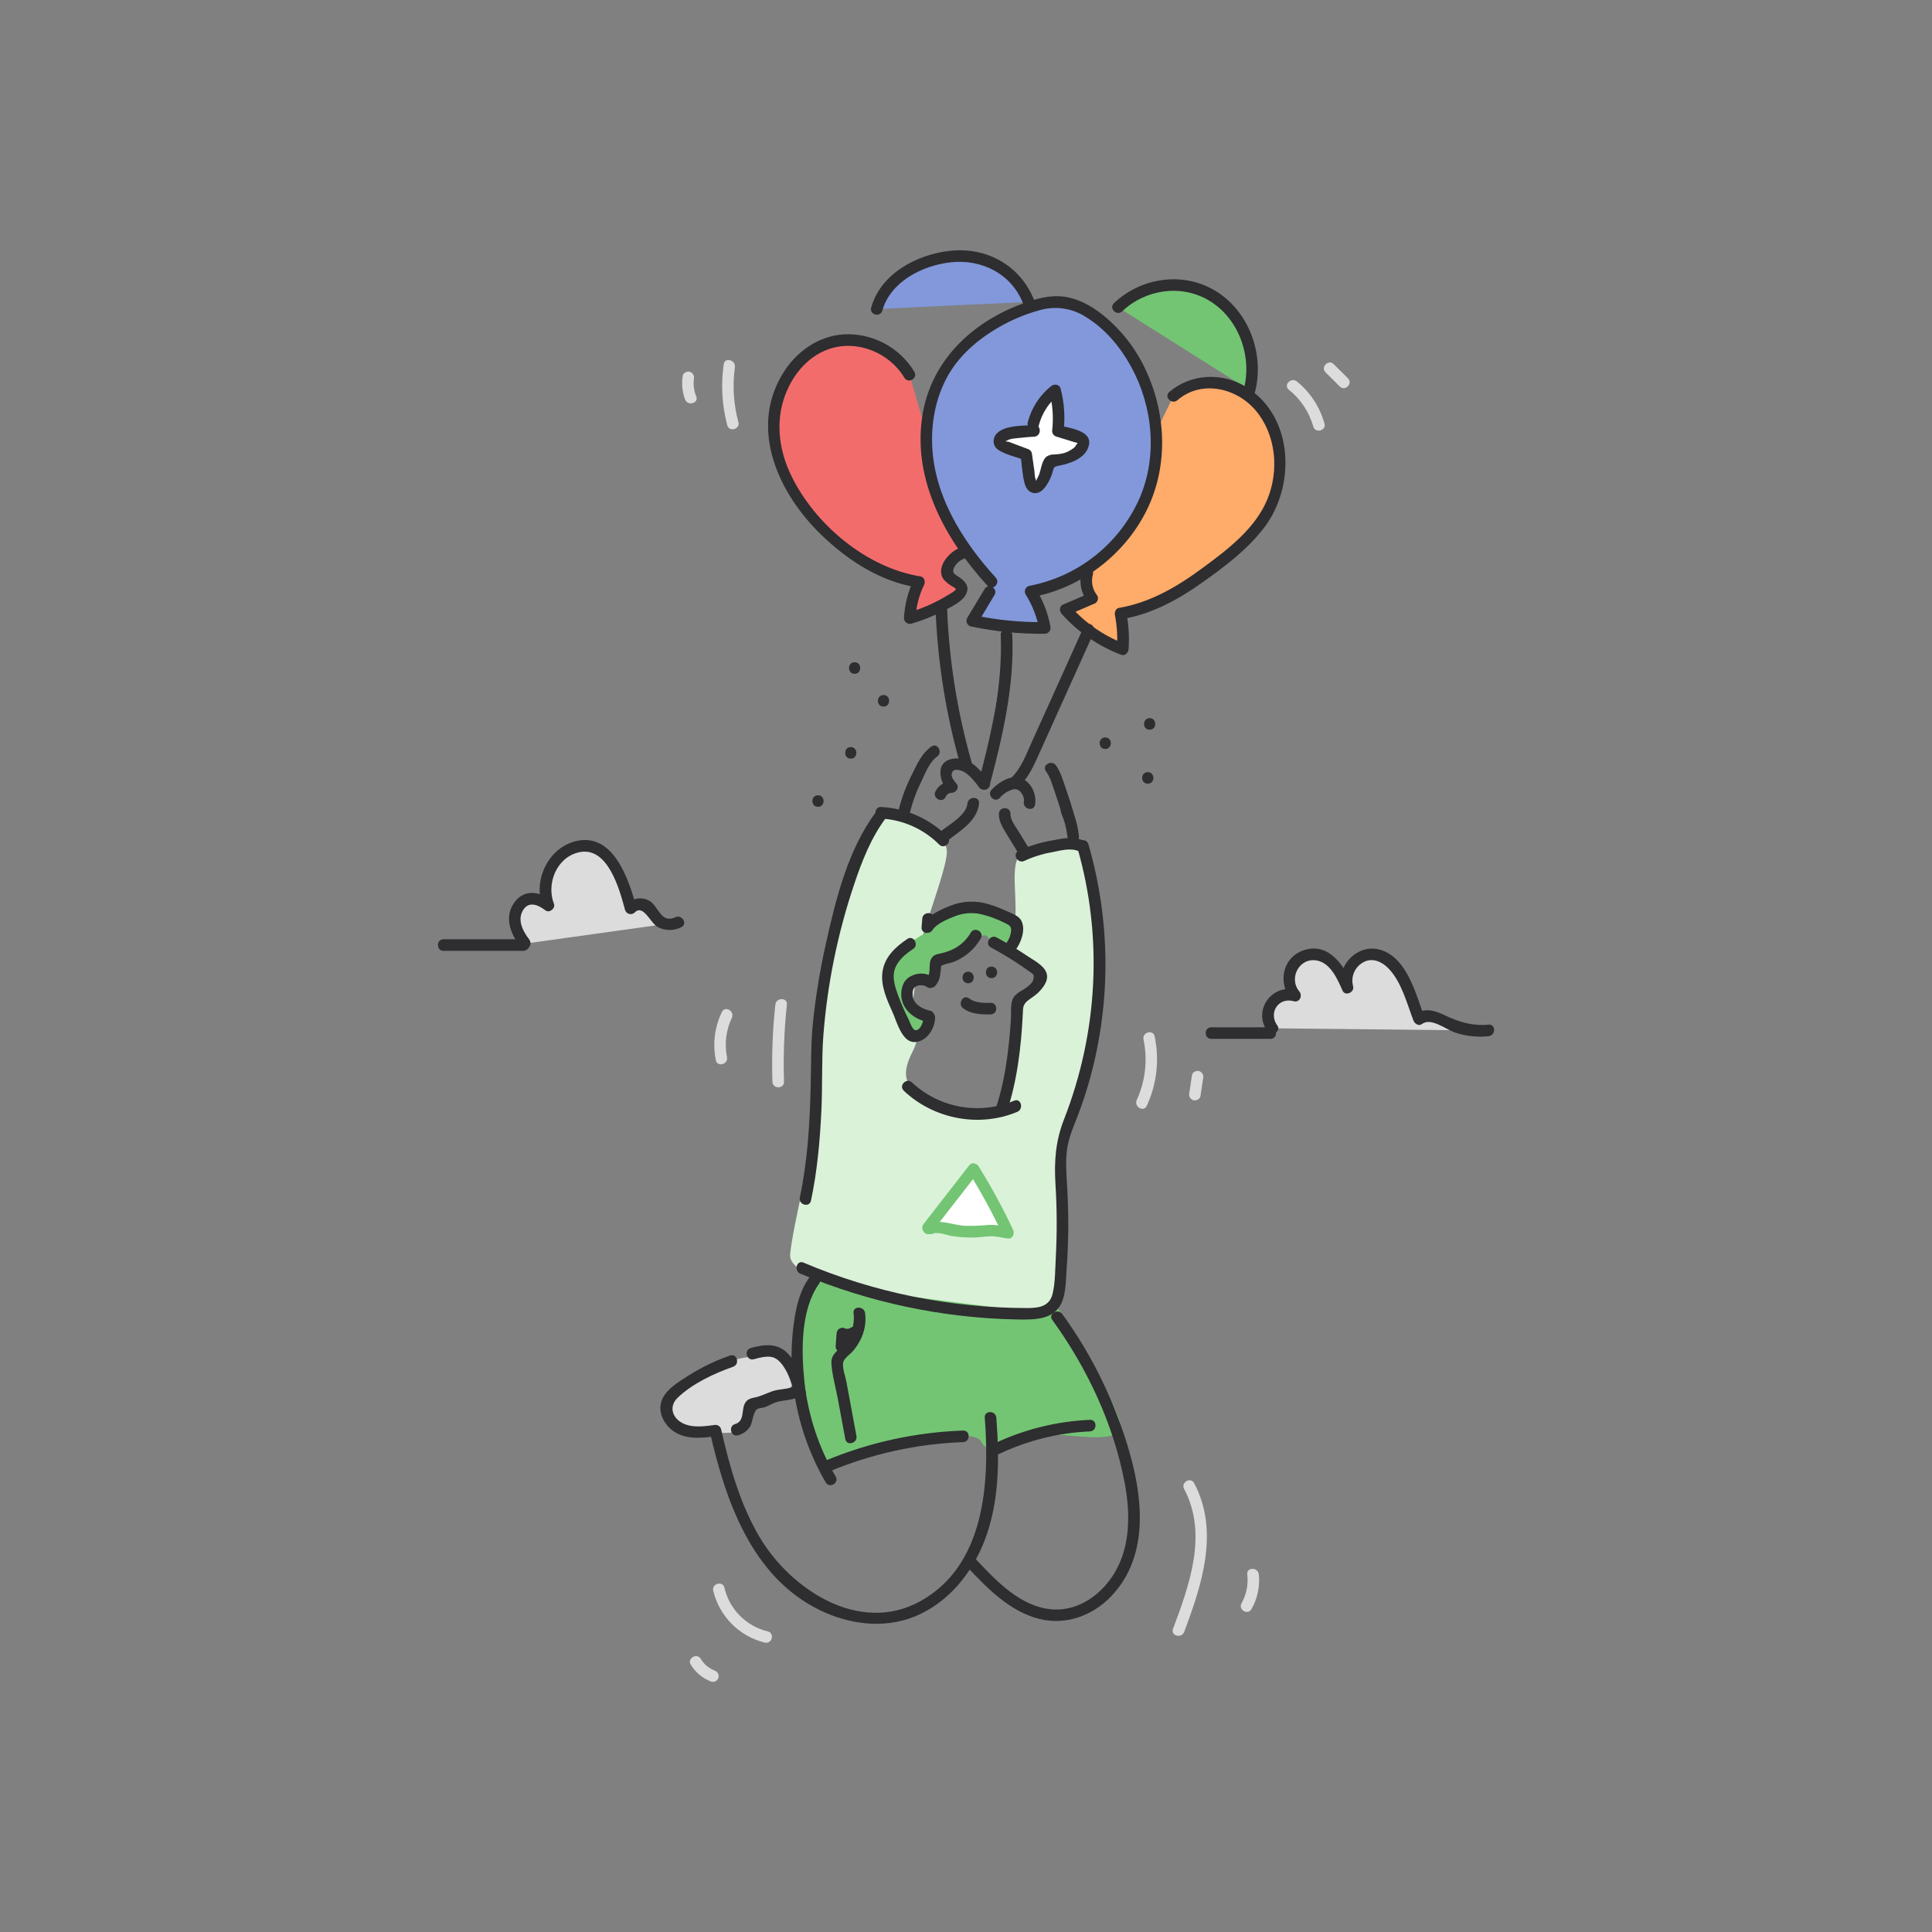 <svg viewBox="0 0 500 500" xmlns="http://www.w3.org/2000/svg"><rect x="0" y="0" width="500" height="500" fill="#808080" stroke="none"/><g><path d="M202.622 351.121C202.622 351.121 193.101 349.71 185.845 353.61C178.588 357.511 171.669 361.7 173.105 365.189C174.54 368.678 180.298 370.726 181.983 370.579C183.669 370.432 193.038 372.255 193.106 367.967C193.175 363.68 195.292 362.724 198.08 362.014C200.868 361.303 206.557 360.01 204.94 355.943" fill="#DCDCDC"></path><path d="M220.177 325.523C219.687 326.19 209.113 330.262 207.163 341.032C205.213 351.802 206.991 368.653 210.661 373.994C214.332 379.335 212.93 380.139 222.127 376.444C231.325 372.75 252.444 369.427 253.943 373.088C255.443 376.748 261.264 373.69 267.746 371.721C274.229 369.751 292.031 375.587 289.689 367.6C287.346 359.613 271.725 334 269.231 332.839" fill="#73C573"></path><path d="M218.237 235.187C218.237 235.187 225.778 208.281 232.099 210.133C238.42 211.986 245.129 215.862 245.045 220.629C244.962 225.397 237.695 243.36 237.695 247.354C237.695 251.347 235.182 264.759 235.182 264.759C235.182 264.759 239.543 265.538 236.108 272.3C232.673 279.062 234.976 281.482 239.645 284.765C244.315 288.048 245.06 288.333 245.06 288.333C245.06 288.333 259.5 292.703 261.166 283.388C262.219 277.258 262.957 271.077 263.376 264.871C263.376 264.871 263.935 257.222 267.041 254.836C270.148 252.45 271.907 253.562 269.531 251.009C267.154 248.456 261.548 251.475 262.631 239.989C263.714 228.504 259.5 219.899 268.815 218.87C278.13 217.841 281.776 218.87 281.614 224.03C281.452 229.19 287.773 256.639 283.897 268.762C280.021 280.885 274.788 291.689 274.499 304.449C274.21 317.208 273.451 327.518 273.338 330.737C273.225 333.956 273.656 337.876 269.506 338.94C265.356 340.003 231.379 334.701 228.983 334.726C226.587 334.75 204.037 331.07 204.483 324.749C204.929 318.428 210.922 293.61 210.922 293.61L211.637 267.375L214.121 249.735" fill="#DAF2D8"></path><path d="M230.003 254.645C229.618 251.707 230.584 248.753 232.629 246.609C234.671 244.482 237.067 242.726 239.71 241.42C239.71 241.42 241.18 237.035 245.732 236.094C250.284 235.153 255.625 234.32 259.614 236.981C263.602 239.641 263.073 241.856 263.073 241.856C263.073 241.856 261.221 246.266 258.893 245.208C257.454 244.516 256.228 243.447 255.346 242.116C255.346 242.116 253.685 241.592 250.568 244.306C247.452 247.021 244.311 247.795 243.037 249.069C241.763 250.343 241.787 252.754 241.787 252.754C241.787 252.754 240.876 252.866 237.99 254.062C235.104 255.258 233.056 256.664 235.54 259.271C238.024 261.878 241.043 262.764 240.675 264.592C240.34 265.85 239.679 266.998 238.759 267.919C238.759 267.919 237.451 270.673 234.697 266.219" fill="#73C573"></path><path d="M235.345 96.983C231.469 90.162 222.737 86.516 215.167 88.555C205.23 91.24 199.335 102.51 200.286 112.746C201.236 122.982 207.636 132.028 215.28 138.907C221.674 144.655 229.343 149.364 237.854 150.604C236.374 153.511 235.551 156.707 235.443 159.967C239.432 158.841 243.231 157.125 246.713 154.876C247.58 154.323 248.467 153.676 248.849 152.72C249.506 151.064 245.797 150.207 245.135 148.555C244.474 146.904 247.272 143.499 249.016 143.165" fill="#F36C6C"></path><path d="M303.669 102.51C308.079 98.467 315.12 97.992 320.456 100.711C325.792 103.431 329.418 108.88 330.712 114.76C331.983 120.608 331.141 126.717 328.336 132.003C325.356 137.564 320.417 141.778 315.453 145.669C307.858 151.622 299.548 157.302 290.013 158.781C290.66 161.82 290.845 164.939 290.561 168.033C284.875 165.907 279.811 162.391 275.832 157.806L282.692 154.866C281.208 153.017 280.737 150.552 281.433 148.286" fill="#FFAB69"></path><path d="M243.631 157.88C244.139 171.306 246.268 184.621 249.971 197.536Z" fill="#DCDCDC"></path><path d="M260.486 164.343C261.104 176.843 257.865 190.837 254.66 202.935Z" fill="#DCDCDC"></path><path d="M281.795 162.932L267.031 195.683C265.939 198.099 264.797 200.583 262.803 202.342" fill="#DCDCDC"></path><path d="M226.906 79.97C228.376 74.119 233.766 69.998 239.45 67.935C244.703 66.024 250.642 65.485 255.846 67.538C260.645 69.446 264.413 73.294 266.219 78.132" fill="#8298DB"></path><path d="M289.348 79.519C294.342 74.58 301.55 72.599 308.367 74.292C315.185 75.985 320.628 81.108 322.731 87.81C323.398 90.065 323.782 92.394 323.873 94.743C324.072 96.842 323.906 98.959 323.383 101.001" fill="#73C573"></path><path d="M267.409 109.62C268.259 106.197 270.239 103.162 273.03 101.005C273.967 104.436 274.223 108.016 273.784 111.545L279.218 113.221C279.539 113.294 279.838 113.442 280.091 113.652C280.737 114.289 280.296 115.392 279.718 116.102C278.081 118.041 275.665 119.148 273.128 119.121C272.638 119.121 272.059 119.081 271.697 119.429C271.449 119.736 271.303 120.113 271.28 120.507C270.976 122.182 270.307 123.77 269.32 125.157C268.923 125.721 268.34 126.304 267.649 126.162C266.885 125.995 266.625 125.059 266.518 124.285L265.538 117.67L259.8 115.48C259.416 115.374 259.075 115.153 258.82 114.848C258.529 114.316 258.638 113.655 259.084 113.246C259.53 112.855 260.071 112.59 260.652 112.476C262.945 111.937 265.286 111.624 267.64 111.54" fill="#DCDCDC"></path><path d="M135.918 244.203C134.267 242.194 132.978 239.676 133.267 237.093C133.556 234.511 135.923 232.076 138.491 232.473C139.789 232.674 140.887 233.511 141.921 234.325C139.588 228.861 142.538 221.756 148.055 219.561C149.904 218.761 151.981 218.663 153.896 219.287C156.601 220.267 158.306 222.913 159.605 225.49C161.134 228.558 162.341 231.777 163.206 235.094C163.803 234.412 164.656 234.01 165.562 233.983C166.467 233.956 167.343 234.307 167.979 234.952C168.552 235.594 168.831 236.422 169.307 237.152C170.72 239.145 173.384 239.793 175.554 238.671" fill="#DCDCDC"></path><path d="M329.238 266.121C327.752 264.246 327.68 261.617 329.06 259.663C330.44 257.71 332.943 256.899 335.206 257.673C333.312 255.607 332.991 252.545 334.415 250.131C335.84 247.717 338.675 246.518 341.4 247.177C345.148 248.118 347.172 252.077 348.72 255.61C347.314 251.592 350.969 246.732 355.218 246.967C360.191 247.241 362.984 252.665 364.768 257.316L367.218 263.725C369.119 261.912 372.147 263.543 374.484 264.744C377.787 266.434 381.514 267.116 385.201 266.704" fill="#DCDCDC"></path><path d="M256.634 150.53C249.147 142.381 242.861 132.757 240.572 121.928C238.284 111.099 240.504 98.952 248.104 90.911C252.901 85.835 259.3 81.954 265.9 79.69C268.546 78.784 271.29 77.985 274.093 78.122C278.18 78.318 281.933 80.504 285.079 83.12C296.574 92.71 301.94 109.943 298.069 124.393C294.198 138.843 281.458 150.515 266.709 153.078C268.571 155.933 269.821 159.143 270.379 162.505C264.066 162.613 257.762 161.991 251.592 160.653L256.081 153.19" fill="#8298DB"></path><path d="M256.458 245.203C258.751 246.452 261 247.775 263.185 249.211C264.273 249.926 265.356 250.681 266.41 251.435C267.331 252.107 267.635 252.048 267.492 253.195C267.385 254.067 266.846 254.542 266.238 255.101C264.851 256.38 262.612 256.904 261.985 258.854C261.495 260.363 261.73 262.25 261.622 263.828C261.098 271.609 260.152 279.797 257.575 287.201C256.948 289.028 259.839 289.812 260.461 287.999C263.244 279.944 264.278 270.874 264.704 262.402C264.773 260.99 264.655 260.079 265.9 259.035C266.777 258.295 267.791 257.776 268.629 256.948C269.933 255.659 271.452 253.827 270.849 251.862C270.217 249.823 267.419 248.466 265.782 247.354C263.259 245.639 260.647 244.076 257.942 242.62C256.252 241.699 254.738 244.281 256.433 245.203H256.458Z" fill="#2E2D30"></path><path d="M250.553 254.474C252.479 254.474 252.484 251.48 250.553 251.48C248.623 251.48 248.623 254.474 250.553 254.474Z" fill="#2E2D30"></path><path d="M256.604 253.141C258.535 253.141 258.535 250.147 256.604 250.147C254.674 250.147 254.679 253.141 256.604 253.141Z" fill="#2E2D30"></path><path d="M249.274 260.962C251.332 262.476 253.929 262.569 256.384 262.525C258.309 262.495 258.314 259.501 256.384 259.531C254.453 259.56 252.464 259.594 250.788 258.379C249.235 257.233 247.74 259.849 249.274 260.962Z" fill="#2E2D30"></path><path d="M241.425 252.852C239.837 251.818 237.831 251.668 236.108 252.455C234.256 253.214 233.477 254.728 233.276 256.639C232.85 260.647 236.118 263.661 239.857 264.435C241.738 264.827 242.542 261.941 240.655 261.549C238.945 261.196 236.868 260.162 236.314 258.349C236.108 257.663 236.084 256.301 236.544 255.708C237.299 254.728 239.033 254.812 239.915 255.439C241.488 256.551 242.988 253.969 241.425 252.852Z" fill="#2E2D30"></path><path d="M242.048 255.126C243.179 253.832 243.312 252.622 243.473 250.97C243.586 249.863 243.38 249.99 244.341 249.638C245.179 249.319 246.1 249.216 246.948 248.878C249.845 247.694 252.266 245.581 253.832 242.871C254.812 241.21 252.225 239.7 251.245 241.361C249.407 244.463 246.673 246.085 243.209 246.796C242.15 247.011 241.469 247.207 240.95 248.231C240.225 249.667 241.019 251.769 239.931 253.004C238.667 254.449 240.774 256.576 242.048 255.126V255.126Z" fill="#2E2D30"></path><path d="M234.809 243.012C231.762 245.036 228.929 247.672 228.39 251.475C227.851 255.277 229.659 258.937 231.115 262.255C232.095 264.489 233.491 269.771 236.686 269.688C239.881 269.605 241.944 266.194 242.003 263.318C242.037 261.392 239.063 261.392 239.009 263.318C239.009 264.249 238.283 266.748 236.882 266.611C236.123 266.532 235.466 264.484 235.182 263.916C234.13 261.816 233.195 259.66 232.379 257.458C231.605 255.336 230.84 252.974 231.605 250.735C232.369 248.496 234.393 246.864 236.319 245.585C237.916 244.522 236.417 241.93 234.809 242.998V243.012Z" fill="#2E2D30"></path><path d="M238.686 237.75L238.5 239.989C238.368 241.567 240.538 241.891 241.288 240.744C242.435 238.99 245.286 237.848 247.168 237.113C249.263 236.293 251.551 236.1 253.754 236.559C255.876 237.054 257.932 237.799 259.879 238.779C261.295 239.445 261.932 239.72 261.608 241.479C261.368 242.581 260.864 243.609 260.138 244.473C258.962 245.997 261.559 247.491 262.721 245.987C264.191 244.081 265.514 240.739 264.362 238.363C263.691 236.976 261.912 236.427 260.609 235.829C259.055 235.092 257.446 234.476 255.797 233.987C252.579 233.008 249.125 233.147 245.997 234.384C243.351 235.452 240.308 236.77 238.701 239.235L241.494 239.989L241.67 237.75C241.832 235.829 238.833 235.839 238.676 237.75H238.686Z" fill="#2E2D30"></path><path d="M233.868 282.256C241.619 289.606 253.37 291.9 263.268 287.744C265.017 287.009 264.248 284.109 262.474 284.853C253.495 288.628 243.137 286.782 236.014 280.14C234.617 278.812 232.496 280.929 233.897 282.256H233.868Z" fill="#2E2D30"></path><path d="M226.739 210.09C219.483 219.757 216.253 232.831 213.696 244.424C212.244 250.929 211.158 257.51 210.442 264.137C209.805 270.115 209.952 276.053 209.781 282.046C209.545 291.356 208.928 300.789 206.992 309.927C206.596 311.809 209.482 312.612 209.883 310.726C211.486 303.146 212.186 295.379 212.564 287.647C212.892 281.051 212.598 274.417 213.093 267.846C214.131 254.578 216.804 241.489 221.051 228.876C223.069 222.854 225.461 216.719 229.327 211.599C230.483 210.06 227.886 208.566 226.739 210.09V210.09Z" fill="#2E2D30"></path><path d="M207.134 329.62C224.993 337.118 244.118 341.144 263.484 341.483C268.129 341.562 273.382 341.562 275.092 336.25C275.93 333.658 275.856 330.61 276.072 327.92C276.32 324.408 276.453 320.887 276.469 317.356C276.469 313.857 276.371 310.363 276.17 306.875C275.969 303.513 275.68 300.078 276.273 296.741C276.763 293.86 278.008 291.175 279.037 288.455C280.232 285.3 281.276 282.092 282.168 278.832C287.557 259.055 287.387 238.175 281.678 218.488C281.144 216.641 278.248 217.43 278.792 219.287C285.519 242.523 284.137 267.219 275.362 289.705C273.166 295.32 272.799 300.456 273.152 306.434C273.548 312.797 273.575 319.177 273.235 325.544C273.063 328.557 273.117 331.914 272.402 334.854C271.593 338.205 268.688 338.524 265.758 338.519C245.892 338.504 226.231 334.505 207.938 326.759C206.164 326.014 205.39 328.91 207.144 329.645L207.134 329.62Z" fill="#2E2D30"></path><path d="M228.033 211.844C233.702 212.155 239.054 214.551 243.062 218.572C244.434 219.934 246.55 217.817 245.178 216.455C240.598 211.888 234.488 209.179 228.028 208.85C226.103 208.742 226.113 211.736 228.028 211.844H228.033Z" fill="#2E2D30"></path><path d="M265.112 222.79C267.395 221.733 269.807 220.979 272.285 220.546C274.544 220.1 276.994 219.375 279.209 220.287C280.993 221.022 281.767 218.126 280.008 217.4C277.558 216.386 274.892 217.023 272.364 217.494C269.333 217.997 266.384 218.908 263.598 220.203C261.868 221.051 263.382 223.633 265.112 222.79V222.79Z" fill="#2E2D30"></path><path d="M241.023 193.209C238.607 194.939 237.451 197.497 236.177 200.103C234.59 203.157 233.372 206.39 232.551 209.732C232.134 211.614 235.001 212.412 235.437 210.531C236.101 207.714 237.088 204.983 238.377 202.392C239.44 200.182 240.464 197.271 242.527 195.791C244.081 194.679 242.586 192.082 241.018 193.209H241.023Z" fill="#2E2D30"></path><path d="M250.382 207.934C250.098 210.874 245.972 213.216 243.885 214.828C242.371 215.984 243.885 218.586 245.394 217.415C248.623 214.965 252.95 212.363 253.376 207.934C253.558 206.013 250.564 206.028 250.382 207.934V207.934Z" fill="#2E2D30"></path><path d="M258.511 210.599C258.481 212.437 259.314 213.872 260.24 215.396C261.318 217.175 262.406 218.949 263.489 220.722C264.469 222.369 267.081 220.865 266.071 219.213L263.548 215.068C262.72 213.711 261.475 212.25 261.504 210.599C261.539 208.673 258.564 208.673 258.511 210.599V210.599Z" fill="#2E2D30"></path><path d="M270.688 199.584C271.864 201.206 272.437 203.376 273.079 205.243C273.721 207.11 274.358 209.06 274.892 210.996C275.382 212.853 278.293 212.064 277.778 210.202C277.195 208.08 276.504 205.983 275.779 203.911C275.112 202 274.48 199.736 273.275 198.075C272.153 196.526 269.556 198.021 270.688 199.584Z" fill="#2E2D30"></path><path d="M274.651 210.403C275.465 212.317 275.998 214.339 276.234 216.406C276.454 218.297 279.448 218.322 279.227 216.406C278.936 213.817 278.264 211.286 277.233 208.894C276.479 207.125 273.901 208.649 274.651 210.403V210.403Z" fill="#2E2D30"></path><path d="M244.703 206.312C244.927 205.614 245.593 205.155 246.325 205.194C247.344 205.136 248.344 203.92 247.618 202.94C247.217 202.396 246.32 201.431 246.291 200.701C246.188 198.408 248.794 199.3 249.721 199.907C251.112 200.814 252.367 202.382 253.351 203.69C254.498 205.209 257.1 203.719 255.939 202.176C253.631 199.123 250.759 195.61 246.526 196.369C242.116 197.163 243.032 201.759 245.017 204.45L246.31 202.2C244.534 202.213 242.913 203.215 242.106 204.797C241.195 206.498 243.777 208.007 244.688 206.312H244.703Z" fill="#2E2D30"></path><path d="M258.74 206.488C259.669 205.4 260.912 204.625 262.298 204.268C263.89 203.945 265.238 205.988 264.973 207.473C264.635 209.355 267.521 210.163 267.859 208.267C268.349 205.586 266.913 202.318 264.15 201.358C261.528 200.441 258.324 202.548 256.623 204.371C255.31 205.782 257.422 207.904 258.74 206.488Z" fill="#2E2D30"></path><path d="M257.694 149.481C248.903 139.838 241.455 127.843 241.22 114.417C241.117 108.414 242.401 102.319 245.4 97.081C248.702 91.313 254.127 86.982 259.933 83.904C262.805 82.372 265.839 81.164 268.978 80.303C273.038 79.099 277.42 79.722 280.983 82.008C285.947 85.036 289.887 89.731 292.67 94.787C298.354 105.077 299.648 118.008 294.929 128.916C289.717 140.735 279.02 149.231 266.328 151.632C265.881 151.759 265.519 152.085 265.344 152.514C265.169 152.944 265.201 153.43 265.431 153.832C267.18 156.599 268.374 159.68 268.949 162.902L270.419 161.006C264.242 161.087 258.074 160.484 252.029 159.208L252.926 161.408L257.39 153.96C258.37 152.308 255.797 150.799 254.803 152.451L250.314 159.913C250.086 160.316 250.055 160.8 250.23 161.228C250.405 161.657 250.766 161.981 251.211 162.108C257.516 163.45 263.949 164.089 270.395 164.015C270.859 164.007 271.295 163.787 271.576 163.417C271.857 163.047 271.952 162.568 271.835 162.118C271.204 158.637 269.908 155.309 268.018 152.318L267.121 154.518C279.474 152.245 290.45 144.037 296.301 132.958C302.338 121.507 302.019 107.821 296.703 96.164C294.11 90.372 290.164 85.287 285.197 81.337C282.292 79.078 278.999 77.255 275.304 76.77C271.61 76.285 267.837 77.388 264.363 78.681C251.133 83.615 240.627 93.802 238.618 108.174C236.32 124.658 244.821 139.813 255.577 151.613C256.88 153.039 259.007 150.917 257.694 149.496V149.481Z" fill="#2E2D30"></path><path d="M236.638 96.223C232.837 89.93 225.907 86.211 218.562 86.521C211.658 86.884 205.778 91.206 202.353 97.056C193.915 111.453 201.622 127.828 212.52 138.383C219.405 145.047 227.862 150.525 237.456 152.044L236.559 149.849C235.012 153.01 234.124 156.453 233.948 159.968C233.954 160.433 234.174 160.87 234.544 161.152C234.914 161.434 235.394 161.531 235.844 161.413C238.803 160.559 241.67 159.41 244.399 157.983C246.359 156.944 249.789 155.415 250.314 152.951C250.667 151.28 249.471 150.241 248.221 149.364C247.241 148.673 246.34 148.413 246.82 147.11C247.323 145.975 248.25 145.082 249.402 144.621C251.24 144.057 250.456 141.191 248.604 141.735C245.693 142.622 241.945 147.002 244.262 150.001C244.848 150.649 245.527 151.207 246.276 151.657C246.492 151.809 247.286 152.147 247.354 152.451C247.457 152.867 245.629 153.803 245.193 154.078C242.03 156.022 238.616 157.526 235.045 158.547L236.942 159.987C237.086 156.998 237.836 154.069 239.147 151.378C239.519 150.604 239.279 149.344 238.25 149.178C224.207 146.948 210.81 135.649 204.719 122.977C201.818 116.95 200.77 110.144 202.72 103.671C204.494 97.791 208.649 92.313 214.627 90.304C221.894 87.854 230.175 91.284 234.051 97.757C235.031 99.408 237.628 97.904 236.638 96.243V96.223Z" fill="#2E2D30"></path><path d="M304.728 103.563C310.887 98.247 319.982 100.349 324.94 106.195C330.242 112.452 331.07 121.654 328.032 129.112C324.921 136.761 317.835 142.116 311.372 146.884C304.821 151.74 297.741 155.949 289.587 157.321C288.749 157.463 288.401 158.438 288.543 159.164C289.11 162.079 289.275 165.058 289.033 168.018L290.93 166.577C285.515 164.477 280.687 161.1 276.857 156.733L276.553 159.085L283.413 156.145C284.125 155.726 284.364 154.81 283.947 154.097C282.72 152.574 282.307 150.55 282.84 148.668C283.33 146.801 280.444 146.007 279.954 147.874C279.202 150.531 279.723 153.386 281.365 155.606L281.899 153.558L275.039 156.498C274.098 156.9 274.172 158.208 274.74 158.845C278.954 163.579 284.251 167.222 290.18 169.463C291.16 169.841 292.008 168.895 292.076 168.018C292.308 164.789 292.098 161.543 291.454 158.37L290.41 160.212C297.937 158.948 304.708 155.312 310.882 150.941C316.762 146.796 322.809 142.278 327.18 136.521C335.471 125.599 334.834 107.449 322.152 99.937C316.018 96.306 308.035 96.772 302.611 101.451C301.141 102.716 303.278 104.823 304.728 103.568V103.563Z" fill="#2E2D30"></path><path d="M242.13 157.88C242.676 171.435 244.824 184.878 248.53 197.928C249.054 199.78 251.96 198.991 251.416 197.134C247.778 184.343 245.666 171.167 245.124 157.88C245.046 155.959 242.052 155.949 242.13 157.88Z" fill="#2E2D30"></path><path d="M258.986 164.343C259.54 177.299 256.502 190.097 253.214 202.534C252.724 204.4 255.61 205.194 256.1 203.332C259.452 190.651 262.544 177.553 261.98 164.343C261.902 162.427 258.908 162.417 258.986 164.343Z" fill="#2E2D30"></path><path d="M280.502 162.177L271.324 182.532L266.914 192.268C265.493 195.424 264.278 198.854 261.725 201.284C260.324 202.617 262.445 204.714 263.842 203.401C266.145 201.206 267.414 198.413 268.703 195.561C270.3 192.023 271.896 188.482 273.49 184.938L283.07 163.696C283.854 161.952 281.276 160.428 280.482 162.187L280.502 162.177Z" fill="#2E2D30"></path><path d="M228.347 80.377C230.478 72.855 238.706 68.725 245.987 67.891C254.008 66.975 261.765 70.832 264.769 78.539C265.46 80.313 268.355 79.519 267.655 77.745C264.171 68.808 255.459 63.893 245.987 64.898C237.363 65.814 227.97 70.724 225.456 79.598C224.932 81.455 227.818 82.249 228.342 80.396L228.347 80.377Z" fill="#2E2D30"></path><path d="M290.406 80.578C296.404 74.884 305.645 73.492 312.843 77.745C320.478 82.249 324.113 92.068 321.918 100.609C321.428 102.476 324.324 103.269 324.804 101.403C327.333 91.568 323.133 80.333 314.358 75.158C305.998 70.209 295.248 71.861 288.29 78.461C286.893 79.794 289.01 81.891 290.406 80.578V80.578Z" fill="#2E2D30"></path><path d="M267.409 109.62C268.259 106.197 270.239 103.162 273.03 101.006C273.967 104.436 274.223 108.017 273.784 111.546L279.218 113.222C279.539 113.295 279.838 113.442 280.091 113.653C280.737 114.29 280.296 115.392 279.718 116.103C278.081 118.041 275.665 119.148 273.128 119.121C272.638 119.121 272.059 119.082 271.697 119.43C271.449 119.737 271.303 120.114 271.28 120.508C270.976 122.183 270.307 123.77 269.32 125.158C268.923 125.721 268.34 126.305 267.649 126.162C266.885 125.996 266.625 125.06 266.518 124.286L265.538 117.671L259.8 115.48C259.416 115.374 259.075 115.154 258.82 114.848C258.529 114.317 258.638 113.656 259.084 113.246C259.53 112.856 260.071 112.59 260.652 112.477C262.945 111.938 265.286 111.624 267.64 111.541" fill="white"></path><path d="M268.856 110.017C269.692 106.867 271.53 104.076 274.094 102.064L271.59 101.403C272.442 104.713 272.679 108.15 272.291 111.546C272.298 112.219 272.746 112.807 273.394 112.991L277.465 114.246L278.372 114.525C278.945 114.525 278.989 114.745 278.494 115.123C278.279 115.838 277.304 116.348 276.681 116.705C275.466 117.401 274.231 117.534 272.879 117.617C272.201 117.583 271.528 117.754 270.948 118.107C269.478 119.16 269.478 121.762 268.719 123.286C268.503 123.668 268.298 124.055 268.102 124.447L267.984 123.855C267.739 123.409 267.788 122.468 267.714 121.963L267.033 117.24C266.892 116.731 266.494 116.333 265.985 116.191L262.667 114.946L261.011 114.324C260.155 114.272 260.033 114.174 260.644 114.03C261.242 113.476 263.407 113.398 264.113 113.31C265.289 113.158 266.48 113.089 267.661 113.011C269.572 112.883 269.586 109.885 267.661 110.017C264.823 110.208 258.493 109.885 257.282 113.315C256.87 114.526 257.368 115.86 258.473 116.505C260.394 117.705 263.064 118.283 265.191 119.082L264.147 118.033C264.48 120.376 264.554 122.973 265.215 125.246C265.558 126.432 266.357 127.505 267.665 127.623C269.268 127.765 270.351 126.383 271.095 125.173C271.598 124.335 272.006 123.445 272.311 122.517C272.766 121.135 272.458 120.836 273.879 120.557C276.853 119.998 281.023 118.685 281.807 115.216C282.684 111.345 276.632 110.806 274.182 110.076L275.28 111.516C275.682 107.863 275.418 104.168 274.501 100.609C274.202 99.423 272.84 99.271 272.002 99.948C269.058 102.316 266.952 105.568 265.995 109.223C265.505 111.085 268.376 111.879 268.881 110.017H268.856Z" fill="#2E2D30"></path><path d="M209.403 330.693C206.889 334.231 205.973 338.455 205.414 342.683C204.764 347.518 204.677 352.411 205.154 357.266C206.077 366.566 208.988 375.56 213.69 383.638C214.67 385.304 217.243 383.799 216.272 382.128C211.82 374.516 209.05 366.038 208.148 357.266C207.369 349.396 207.207 338.925 211.985 332.207C213.102 330.629 210.515 329.135 209.403 330.693V330.693Z" fill="#2E2D30"></path><path d="M188.966 350.798C185.157 352.123 181.513 353.882 178.107 356.041C175.486 357.717 171.831 359.824 171.051 363.107C170.365 365.993 172.139 368.987 174.481 370.516C177.632 372.583 181.621 372.187 185.163 371.721L183.723 370.623C187.795 388.415 194.503 408.015 212.05 416.639C219.684 420.388 228.666 421.603 236.697 418.364C244.473 415.228 250.387 408.564 253.822 401.038C258.698 390.37 258.722 378.361 257.845 366.89C257.698 364.984 254.704 364.964 254.856 366.89C256.155 383.77 254.925 405.168 238.128 414.42C222.345 423.088 204.548 411.342 196.502 397.667C191.475 389.116 188.804 379.448 186.609 369.854C186.429 369.204 185.838 368.754 185.163 368.752C182.542 369.095 179.612 369.57 177.088 368.516C174.099 367.272 172.894 364.106 175.388 361.72C179.249 358.03 184.776 355.473 189.74 353.709C191.543 353.072 190.769 350.176 188.946 350.823L188.966 350.798Z" fill="#2E2D30"></path><path d="M272.323 341.581C281.334 354.003 288.12 368.428 291.026 383.55C292.496 391.282 292.668 399.891 288.547 406.888C285.185 412.597 279.193 417.002 272.333 416.507C264.199 415.919 257.843 409.157 252.61 403.596C251.287 402.189 249.18 404.306 250.488 405.712C255.633 411.181 261.46 417.11 269.001 418.982C275.817 420.672 282.652 418.178 287.469 413.219C299.719 400.567 294.579 380.526 288.998 366.003C285.449 356.782 280.713 348.063 274.91 340.067C273.788 338.524 271.191 340.018 272.323 341.581V341.581Z" fill="#2E2D30"></path><path d="M214.719 380.781C225.682 376.218 237.374 373.657 249.24 373.22C251.166 373.152 251.171 370.158 249.24 370.226C237.107 370.655 225.149 373.25 213.931 377.89C212.176 378.62 212.951 381.516 214.729 380.776L214.719 380.781Z" fill="#2E2D30"></path><path d="M258.775 376.19C266.081 372.746 274.001 370.794 282.07 370.447C283.991 370.363 284.001 367.37 282.07 367.453C273.475 367.83 265.041 369.923 257.266 373.607C255.527 374.426 257.041 377.008 258.775 376.19V376.19Z" fill="#2E2D30"></path><path d="M195.086 351.773C196.443 351.391 197.913 350.999 199.334 351.131C201.025 351.288 202.093 352.601 202.975 353.944C204.366 356.095 205.033 358.608 205.631 361.073C206.086 362.945 208.972 362.156 208.517 360.279C207.654 356.717 206.522 353.057 203.945 350.337C201.26 347.51 197.786 347.887 194.292 348.867C192.44 349.392 193.229 352.297 195.086 351.753V351.773Z" fill="#2E2D30"></path><path d="M251.959 302.552C255.274 307.852 258.26 313.351 260.902 319.016C259.922 319.016 259.015 318.614 258.06 318.477C256.953 318.382 255.84 318.422 254.743 318.595C251.106 318.956 247.436 318.723 243.874 317.904C242.811 317.659 241.616 317.38 240.699 317.968" fill="white"></path><path d="M240.092 317.816L251.96 302.552Z" fill="white"></path><path d="M191.037 371.441C192.273 371.113 193.347 370.347 194.061 369.285C194.864 368.065 194.815 365.302 196.094 364.601C196.584 364.346 197.353 364.38 197.897 364.194C198.716 363.905 199.46 363.449 200.254 363.111C202.077 362.347 204.086 362.528 205.928 361.823C207.771 361.117 206.933 358.246 205.13 358.937C203.326 359.627 201.523 359.456 199.779 360.083C198.191 360.656 196.883 361.372 195.202 361.695C194.031 361.916 193.169 362.288 192.674 363.41C191.895 365.184 192.674 367.82 190.224 368.555C188.386 369.109 189.17 371.985 191.023 371.441H191.037Z" fill="#2E2D30"></path><path d="M241.149 318.874L253.022 303.611L250.67 303.312C253.969 308.619 256.955 314.115 259.613 319.771L260.906 317.517C259.01 317.331 257.511 316.856 255.58 317.027C253.64 317.223 251.688 317.292 249.739 317.233C246.603 317.076 242.948 315.366 239.939 316.689C238.18 317.463 239.704 320.046 241.448 319.276C242.771 318.693 245.197 319.732 246.554 319.918C248.21 320.153 249.88 320.271 251.552 320.271C253.179 320.271 254.781 320.001 256.398 319.948C257.932 319.894 259.377 320.379 260.896 320.526C262.131 320.648 262.616 319.193 262.185 318.272C259.531 312.615 256.547 307.119 253.248 301.813C252.792 301.083 251.513 300.715 250.896 301.509L239.023 316.772C237.852 318.277 239.959 320.408 241.14 318.889L241.149 318.874Z" fill="#73C573"></path><path d="M114.784 246.08H135.408C137.334 246.08 137.334 243.086 135.408 243.086H114.784C112.853 243.086 112.853 246.08 114.784 246.08V246.08Z" fill="#2E2D30"></path><path d="M136.976 243.14C135.472 241.214 133.943 238.431 135.139 235.976C136.565 233.036 139.128 234.046 141.166 235.609C142.175 236.388 143.817 235.089 143.361 233.918C141.352 228.744 143.988 222.006 149.677 220.605C157.262 218.743 160.315 230.116 161.766 235.491C161.915 235.998 162.319 236.39 162.83 236.525C163.341 236.659 163.885 236.516 164.265 236.148C166.484 233.909 168.346 238.902 170.203 239.906C172.109 240.915 174.386 240.935 176.309 239.96C178.058 239.156 176.539 236.574 174.8 237.378C170.973 239.132 170.497 234.541 168.033 233.11C166.093 232.035 163.671 232.415 162.153 234.031L164.657 234.693C162.697 227.46 158.669 215.23 148.888 217.719C141.759 219.537 137.873 228.009 140.48 234.717L142.68 233.027C139.446 230.537 135.364 230.057 132.88 233.899C130.396 237.74 132.351 242.052 134.84 245.257C136.026 246.771 138.128 244.64 136.957 243.14H136.976Z" fill="#2E2D30"></path><path d="M313.479 268.855H328.797V265.861H327.449C325.524 265.861 325.519 268.855 327.449 268.855H328.797C330.722 268.855 330.722 265.861 328.797 265.861H313.479C311.554 265.861 311.549 268.855 313.479 268.855Z" fill="#2E2D30"></path><path d="M330.531 265.366C328.238 262.088 330.84 258.016 334.809 259.114C336.347 259.54 337.171 257.708 336.279 256.615C333.339 253.062 336.387 247.56 341.017 248.623C344.447 249.417 346.162 253.479 347.446 256.365C348.142 257.933 350.636 256.811 350.18 255.214C349.513 252.724 350.683 250.109 352.983 248.946C355.266 247.79 357.653 248.907 359.299 250.588C362.729 254.101 364.091 259.668 365.801 264.122C366.11 264.92 367.159 265.66 368.001 265.018C370.334 263.25 374.126 266.371 376.459 267.189C379.278 268.144 382.27 268.478 385.23 268.169C387.136 267.998 387.156 264.999 385.23 265.175C381.055 265.562 377.664 264.533 373.935 262.764C371.539 261.623 368.825 260.653 366.492 262.417L368.687 263.313C366.458 257.502 364.366 248.403 357.751 245.977C351.616 243.728 345.535 249.848 347.294 255.993L350.028 254.841C347.848 249.941 343.991 243.948 337.675 245.835C331.937 247.545 330.546 254.341 334.162 258.717L335.632 256.213C329.262 254.454 324.117 261.353 327.968 266.861C329.066 268.429 331.663 266.934 330.556 265.352L330.531 265.366Z" fill="#2E2D30"></path><path d="M191.096 109.262C189.842 104.635 189.534 99.802 190.19 95.052C190.454 93.166 187.573 92.352 187.303 94.253C186.537 99.525 186.845 104.897 188.21 110.046C188.7 111.903 191.596 111.114 191.096 109.247V109.262Z" fill="#DCDCDC"></path><path d="M176.69 97.267C176.355 99.327 176.565 101.438 177.298 103.392C177.989 105.166 180.885 104.372 180.189 102.593C179.596 101.162 179.385 99.602 179.576 98.066C179.768 97.272 179.312 96.466 178.533 96.223C177.832 96.022 176.803 96.468 176.69 97.267V97.267Z" fill="#DCDCDC"></path><path d="M333.539 100.849C336.598 103.29 338.815 106.628 339.879 110.394C340.404 112.246 343.309 111.458 342.765 109.6C341.58 105.328 339.095 101.53 335.655 98.732C334.185 97.532 332.039 99.634 333.539 100.849V100.849Z" fill="#DCDCDC"></path><path d="M343.055 96.365L346.725 100.016C348.092 101.378 350.209 99.261 348.842 97.899L345.172 94.249C343.805 92.886 341.688 95.003 343.055 96.365Z" fill="#DCDCDC"></path><path d="M228.659 182.87C230.585 182.87 230.585 179.876 228.659 179.876C226.733 179.876 226.728 182.87 228.659 182.87Z" fill="#2E2D30"></path><path d="M221.173 174.383C223.098 174.383 223.103 171.389 221.173 171.389C219.242 171.389 219.247 174.383 221.173 174.383Z" fill="#2E2D30"></path><path d="M286.04 193.841C287.966 193.841 287.966 190.847 286.04 190.847C284.114 190.847 284.109 193.841 286.04 193.841Z" fill="#2E2D30"></path><path d="M297.53 188.853C299.456 188.853 299.456 185.859 297.53 185.859C295.604 185.859 295.599 188.853 297.53 188.853Z" fill="#2E2D30"></path><path d="M297.04 202.823C298.965 202.823 298.97 199.829 297.04 199.829C295.109 199.829 295.109 202.823 297.04 202.823Z" fill="#2E2D30"></path><path d="M211.696 208.81C213.622 208.81 213.622 205.816 211.696 205.816C209.77 205.816 209.766 208.81 211.696 208.81Z" fill="#2E2D30"></path><path d="M220.179 196.335C222.104 196.335 222.104 193.341 220.179 193.341C218.253 193.341 218.248 196.335 220.179 196.335Z" fill="#2E2D30"></path><path d="M306.452 385.343C312.616 396.975 307.848 410.156 303.576 421.539C302.895 423.342 305.79 424.121 306.462 422.333C311.063 410.083 315.63 396.275 309.039 383.834C308.138 382.128 305.55 383.642 306.452 385.343V385.343Z" fill="#DCDCDC"></path><path d="M323.877 416.433C325.444 413.714 326.11 410.568 325.778 407.447C325.577 405.55 322.578 405.531 322.784 407.447C323.108 410.031 322.592 412.65 321.314 414.919C320.363 416.6 322.95 418.109 323.896 416.433H323.877Z" fill="#DCDCDC"></path><path d="M184.59 411.7C186.178 418.307 191.319 423.476 197.918 425.101C199.785 425.562 200.583 422.676 198.711 422.215C193.129 420.871 188.781 416.493 187.476 410.901C187.03 409.029 184.144 409.823 184.59 411.7V411.7Z" fill="#DCDCDC"></path><path d="M178.769 430.81C180.002 432.838 181.882 434.391 184.105 435.22C184.902 435.43 185.721 434.964 185.948 434.171C186.145 433.377 185.686 432.568 184.904 432.329C183.419 431.742 182.17 430.681 181.351 429.311C180.371 427.664 177.76 429.168 178.769 430.82V430.81Z" fill="#DCDCDC"></path><path d="M220.899 339.836C221.273 342.859 220.263 345.889 218.15 348.083C216.68 349.7 215.014 350.533 215.17 352.915C215.366 355.938 216.283 359.084 216.836 362.058L218.762 372.426C219.11 374.318 221.996 373.514 221.648 371.628L219.899 362.21L219.027 357.501C218.772 356.144 217.812 353.645 218.287 352.361C218.669 351.317 220.036 350.504 220.766 349.627C221.507 348.751 222.143 347.792 222.663 346.77C223.765 344.638 224.194 342.222 223.892 339.841C223.643 337.96 220.644 337.935 220.899 339.841V339.836Z" fill="#2E2D30"></path><path d="M219.252 348.49L219.507 345.104L217.253 346.397C218.648 347.102 220.309 347.03 221.638 346.206C223.255 345.177 221.756 342.585 220.124 343.624C219.734 343.916 219.222 343.988 218.767 343.815C218.302 343.558 217.738 343.562 217.277 343.825C216.817 344.089 216.527 344.573 216.513 345.104L216.258 348.49C216.276 349.303 216.939 349.954 217.752 349.96C218.563 349.945 219.221 349.3 219.252 348.49V348.49Z" fill="#2E2D30"></path><path d="M295.935 268.997C297.049 274.276 296.438 279.773 294.191 284.677C293.397 286.417 295.975 287.941 296.778 286.191C299.384 280.579 300.101 274.273 298.821 268.218C298.429 266.336 295.543 267.13 295.935 269.017V268.997Z" fill="#DCDCDC"></path><path d="M200.656 260.006C199.944 266.63 199.692 273.295 199.901 279.954C199.96 281.874 202.954 281.879 202.895 279.954C202.687 273.295 202.937 266.63 203.645 260.006C203.851 258.09 200.857 258.104 200.656 260.006V260.006Z" fill="#DCDCDC"></path><path d="M188.146 273.574C187.455 270.144 187.897 266.583 189.405 263.426C190.224 261.696 187.646 260.172 186.818 261.917C184.947 265.786 184.4 270.162 185.26 274.373C185.632 276.259 188.518 275.46 188.146 273.574V273.574Z" fill="#DCDCDC"></path><path d="M308.49 278.239L307.789 282.889C307.594 283.682 308.052 284.49 308.833 284.731C309.538 284.927 310.552 284.491 310.675 283.688L311.376 279.037C311.57 278.244 311.113 277.436 310.332 277.195C309.626 276.999 308.612 277.435 308.49 278.239V278.239Z" fill="#DCDCDC"></path></g></svg>